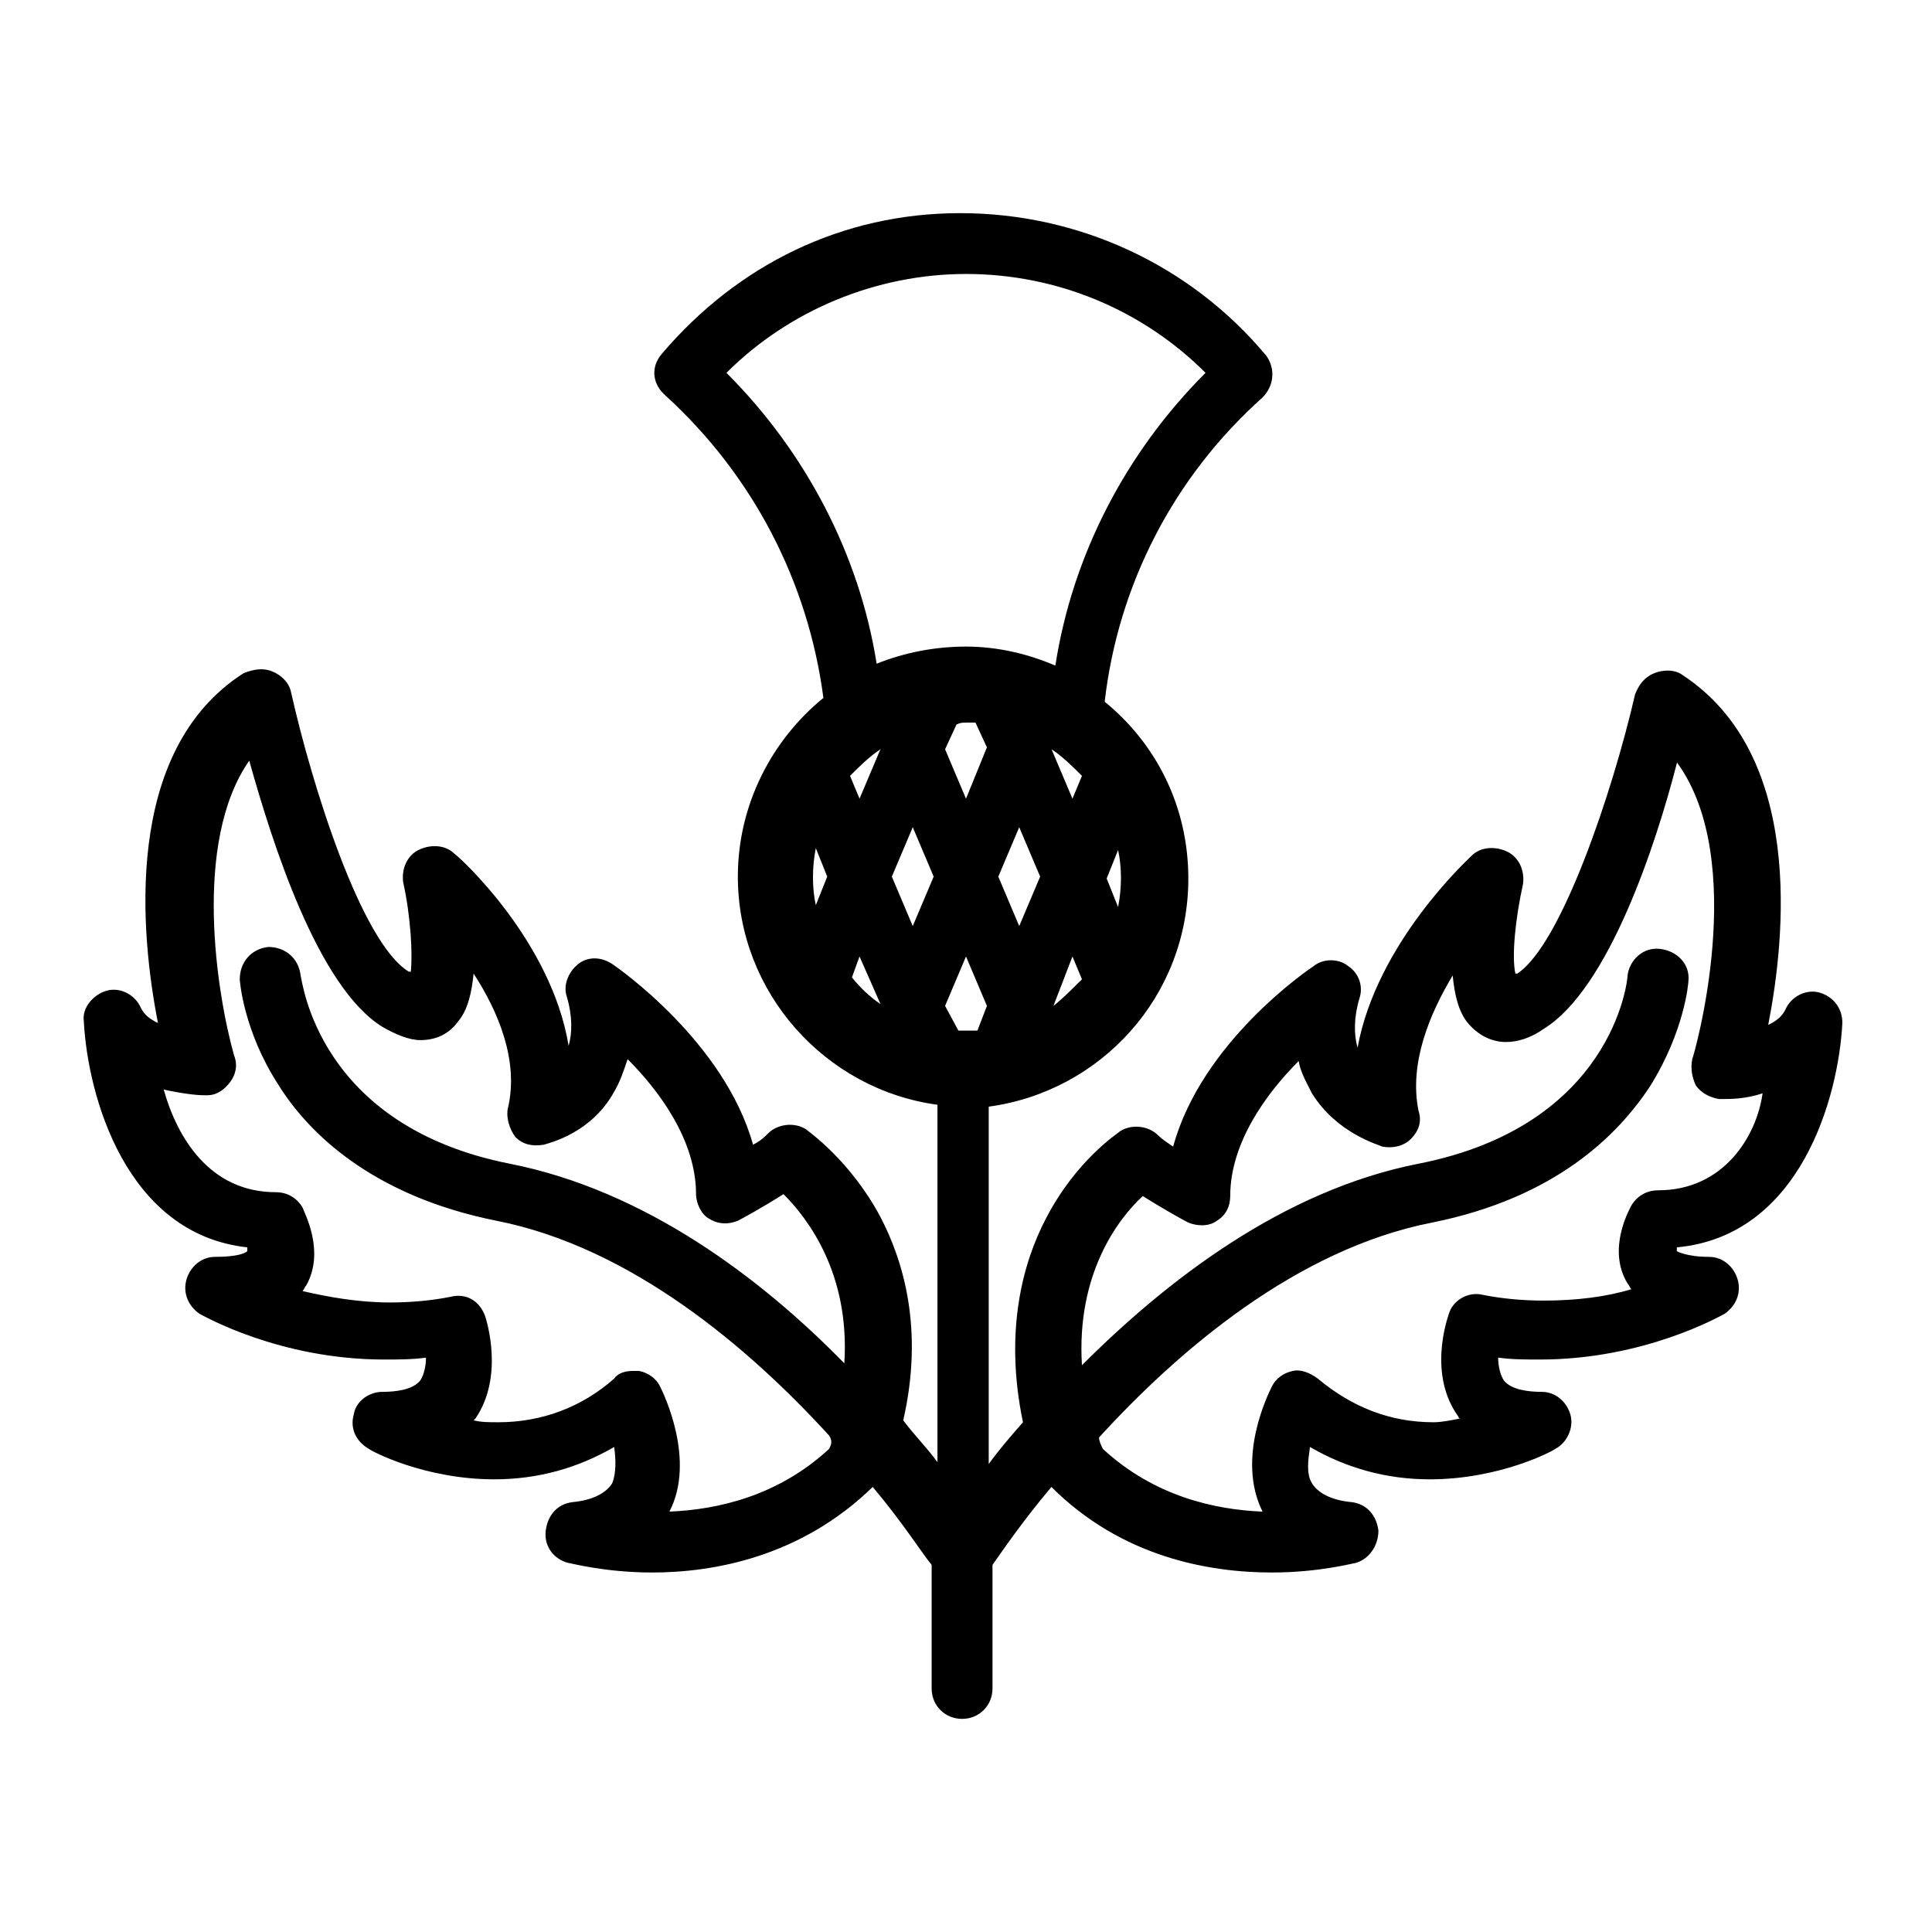 <?xml version="1.0" encoding="UTF-8"?>
<!-- The Best Svg Icon site in the world: iconSvg.co, Visit us! https://iconsvg.co -->
<svg fill="#000000" width="800px" height="800px" version="1.1" viewBox="144 144 512 512" xmlns="http://www.w3.org/2000/svg">
 <path d="m632.25 415.11c0-4.031-2.519-7.055-6.047-8.062-3.527-1.008-7.559 1.008-9.07 4.535-1.008 2.016-2.519 3.023-4.535 4.031 4.535-23.176 9.574-71.539-22.672-92.699-2.016-1.512-5.039-1.512-7.559-0.504-2.519 1.008-4.031 3.023-5.039 5.543-6.047 26.199-19.648 66.504-31.234 74.059h-0.504c-1.008-4.535 0-14.609 2.016-23.68 0.504-3.527-1.008-7.055-4.031-8.566s-7.055-1.512-9.574 1.008c-1.008 1.008-25.191 23.176-30.23 50.883-1.008-3.527-1.008-8.062 0.504-13.098 1.008-3.023 0-6.551-3.023-8.566-2.519-2.016-6.551-2.016-9.07 0-1.512 1.008-29.727 20.152-37.281 47.863-1.512-1.008-3.023-2.016-4.031-3.023-2.519-2.519-7.055-3.023-10.078-1.008-0.504 0.504-11.586 7.559-19.648 23.176-6.047 11.586-11.082 29.727-6.047 53.906-3.527 4.031-6.551 7.559-9.07 11.082v-94.715c29.727-4.031 52.898-29.223 52.898-60.457 0-19.145-8.566-35.77-22.168-46.855 3.527-30.73 18.137-59.449 41.816-80.609 3.023-3.023 3.527-7.559 1.008-11.082-20.152-24.184-49.879-37.785-81.113-37.785-31.219 0-58.926 13.605-79.078 37.285-3.023 3.527-2.519 8.062 1.008 11.082 23.176 21.16 37.785 49.375 41.816 80.105-13.602 11.082-22.672 28.215-22.672 47.359 0 30.73 23.176 56.426 52.898 60.457v94.715c-2.519-3.527-6.047-7.055-9.07-11.082 5.543-24.184 0-42.32-6.047-53.906-8.062-15.113-19.145-22.672-19.648-23.176-3.023-2.016-7.559-1.512-10.078 1.008-1.008 1.008-2.016 2.016-4.031 3.023-7.559-27.207-35.77-46.855-37.281-47.863-3.023-2.016-6.551-2.016-9.07 0-2.519 2.016-4.031 5.543-3.023 8.566 1.512 5.039 1.512 9.574 0.504 13.098-4.535-27.711-28.719-49.879-30.23-50.883-2.519-2.519-6.551-2.519-9.574-1.008s-4.535 5.039-4.031 8.566c2.016 9.07 2.519 19.145 2.016 23.68h-0.504c-12.594-7.559-25.695-49.375-31.234-74.059-0.504-2.519-2.519-4.535-5.039-5.543-2.519-1.008-5.039-0.504-7.559 0.504-32.242 20.656-27.207 69.527-22.672 92.699-2.016-1.008-3.527-2.016-4.535-4.031-1.512-3.527-5.543-5.543-9.07-4.535-3.527 1.008-6.551 4.535-6.047 8.062 1.008 19.648 11.082 56.426 43.328 59.953v1.008c-0.504 0.504-2.519 1.512-8.566 1.512-3.527 0-6.551 2.519-7.559 6.047-1.008 3.527 0.504 7.055 3.527 9.07 1.008 0.504 21.16 12.09 48.871 12.09 3.527 0 7.559 0 11.082-0.504 0 2.016-0.504 4.535-1.512 6.047-2.016 2.519-6.551 3.023-10.078 3.023s-7.055 2.519-7.559 6.047c-1.008 3.527 0.504 7.055 4.031 9.07 0.504 0.504 14.609 8.062 33.25 8.062 11.586 0 22.168-3.023 31.738-8.566 0.504 3.527 0.504 7.055-0.504 9.574-1.512 2.519-5.039 4.535-10.578 5.039-4.031 0.504-6.551 3.527-7.055 7.559-0.504 4.031 2.016 7.559 6.047 8.566 0.504 0 9.574 2.519 22.168 2.519 16.121 0 39.297-4.031 58.441-22.672 8.062 9.574 13.098 17.633 15.617 20.656v32.746c0 4.535 3.527 8.062 8.062 8.062s8.062-3.527 8.062-8.062v-32.746c2.519-3.527 7.559-11.082 15.617-20.656 18.641 18.641 41.816 22.672 58.441 22.672 12.594 0 21.664-2.519 22.168-2.519 3.527-1.008 6.047-4.535 6.047-8.566-0.504-4.031-3.023-7.055-7.055-7.559-5.543-0.504-9.07-2.519-10.578-5.039-1.512-2.519-1.008-6.047-0.504-9.574 9.574 5.543 20.152 8.566 31.738 8.566 18.641 0 32.746-7.559 33.25-8.062 3.023-1.512 5.039-5.543 4.031-9.07s-4.031-6.047-7.559-6.047-8.062-0.504-10.078-3.023c-1.008-1.512-1.512-4.031-1.512-6.047 3.527 0.504 7.559 0.504 11.082 0.504 27.711 0 47.863-11.586 48.871-12.09 3.023-2.016 4.535-5.543 3.527-9.07-1.008-3.527-4.031-6.047-7.559-6.047-6.047 0-8.566-1.512-8.566-1.512v-1.008c32.777-3.027 42.852-39.805 43.859-59.453zm-272.05-46.352 3.023 7.559-3.023 7.559c-1.008-4.535-1.008-10.078 0-15.117zm17.129-26.199-5.543 13.098-2.519-6.043c2.519-2.519 5.039-5.039 8.062-7.055zm22.672-7.051h2.519l3.023 6.551-5.543 13.602-5.543-13.098 3.023-6.551c1.008-0.504 1.512-0.504 2.519-0.504zm30.73 14.105-2.519 6.047-5.543-13.098c3.023 2.012 5.543 4.531 8.062 7.051zm9.574 34.762-3.023-7.559 3.023-7.559c1.008 4.539 1.008 10.082 0 15.117zm-12.094 13.102 2.519 6.047c-2.519 2.519-5.039 5.039-7.559 7.055zm-14.105-8.062-5.543-13.098 5.543-13.098 5.543 13.098zm-22.672-13.098-5.543 13.098-5.543-13.098 5.543-13.098zm-19.648 21.16 5.543 12.594c-3.023-2.016-5.543-4.535-7.559-7.055zm22.672 13.098 5.543-13.098 5.543 13.098-2.519 6.551h-2.519-2.519zm-57.938-167.77c16.625-16.625 39.801-26.199 63.48-26.199 24.184 0 46.855 9.574 63.48 26.199-21.16 21.16-35.266 48.367-39.801 77.586-7.055-3.023-15.113-5.039-23.68-5.039-8.062 0-16.121 1.512-23.68 4.535-4.535-28.715-18.641-55.922-39.801-77.082zm27.203 285.16c-13.602 12.594-29.727 16.121-42.32 16.625 7.055-13.602-1.512-31.234-2.519-33.25-1.008-2.016-3.023-3.527-5.543-4.031h-1.512c-2.016 0-4.031 0.504-5.039 2.016-8.566 7.559-19.145 11.586-30.73 11.586-2.519 0-4.535 0-6.551-0.504l0.504-0.504c7.559-11.082 3.023-25.695 2.519-27.207-1.512-4.031-5.039-6.047-9.07-5.039-5.039 1.008-10.578 1.512-16.121 1.512-8.566 0-16.625-1.512-23.176-3.023 0.504-0.504 0.504-1.008 1.008-1.512 5.039-9.07-0.504-19.145-1.008-20.656-1.512-2.519-4.031-4.031-7.055-4.031-17.633 0-26.199-14.609-29.727-27.207 4.535 1.008 8.566 1.512 10.578 1.512h1.008c2.519 0 4.535-1.512 6.047-3.527s2.016-4.535 1.008-7.055c-4.535-16.121-11.082-56.426 4.031-78.09 6.047 21.664 18.137 59.953 35.266 70.535 3.527 2.016 7.055 3.527 10.078 3.527 4.031 0 7.559-1.512 10.078-5.039 2.519-3.023 3.527-7.559 4.031-12.594 6.551 10.078 12.09 23.176 9.07 35.77-0.504 2.519 0.504 5.543 2.016 7.559 2.016 2.016 4.535 2.519 7.559 2.016 1.512-0.504 12.594-3.023 18.641-14.105 1.512-2.519 2.519-5.543 3.527-8.566 8.566 8.566 18.137 21.664 18.137 35.77 0 2.519 1.512 5.543 3.527 6.551 2.519 1.512 5.039 1.512 7.559 0.504 1.008-0.504 6.551-3.527 12.09-7.055 6.551 6.551 17.633 21.16 16.121 44.84-22.168-22.672-52.898-45.848-88.672-52.898-50.883-10.078-54.914-48.367-55.418-49.879-0.504-4.535-4.031-7.559-8.566-7.559-4.535 0.504-7.559 4.031-7.559 8.566 0 0.504 1.008 13.602 10.078 27.711 8.062 13.098 25.191 29.727 57.938 36.273 35.77 7.055 67.008 33.754 88.168 56.93 1.008 1.516 0.504 2.523 0 3.531zm219.66-68.516c-3.023 0-5.543 1.512-7.055 4.031-0.504 1.008-6.551 11.586-1.008 20.656 0.504 0.504 0.504 1.008 1.008 1.512-6.551 2.016-14.609 3.023-23.176 3.023-5.543 0-11.082-0.504-16.121-1.512-4.031-1.008-8.062 1.512-9.07 5.039-0.504 1.512-5.543 16.121 2.519 27.207 0 0 0 0.504 0.504 0.504-2.519 0.5-5.039 1.004-7.051 1.004-11.586 0-21.664-4.031-30.73-11.586-2.016-1.512-4.535-2.519-6.551-2.016-2.519 0.504-4.535 2.016-5.543 4.031-1.008 2.016-9.574 19.145-2.519 33.25-12.594-0.504-28.719-4.031-42.32-16.625-0.504-1.012-1.008-2.019-1.008-3.027 21.16-23.176 52.395-49.879 88.168-56.93 32.746-6.551 49.375-23.176 57.938-36.273 9.07-14.609 10.078-27.207 10.078-27.711 0.504-4.535-3.023-8.062-7.559-8.566-4.535-0.504-8.062 3.023-8.566 7.055 0 1.512-4.031 39.801-55.418 49.879-35.77 7.055-66.504 30.73-89.176 53.402-1.512-24.184 9.574-38.793 16.121-44.84 5.543 3.527 11.082 6.551 12.09 7.055 2.519 1.008 5.543 1.008 7.559-0.504 2.519-1.512 3.527-4.031 3.527-6.551 0-14.105 9.574-27.207 18.137-35.77 0.504 3.023 2.016 5.543 3.527 8.566 6.551 10.578 17.633 13.602 18.641 14.105 2.519 0.504 5.543 0 7.559-2.016s3.023-4.535 2.016-7.559c-2.519-12.594 3.023-25.695 9.07-35.77 0.504 5.039 1.512 9.574 4.031 12.594 2.519 3.023 6.047 5.039 10.078 5.039 3.023 0 6.551-1.008 10.078-3.527 17.129-10.578 29.727-48.871 35.266-70.535 19.145 26.199 4.535 77.586 4.031 78.594-0.504 2.519 0 5.039 1.008 7.055 1.512 2.016 3.527 3.023 6.047 3.527h1.008c2.016 0 6.047 0 10.578-1.512-1.52 11.086-10.082 25.699-27.715 25.699z"/>
</svg>